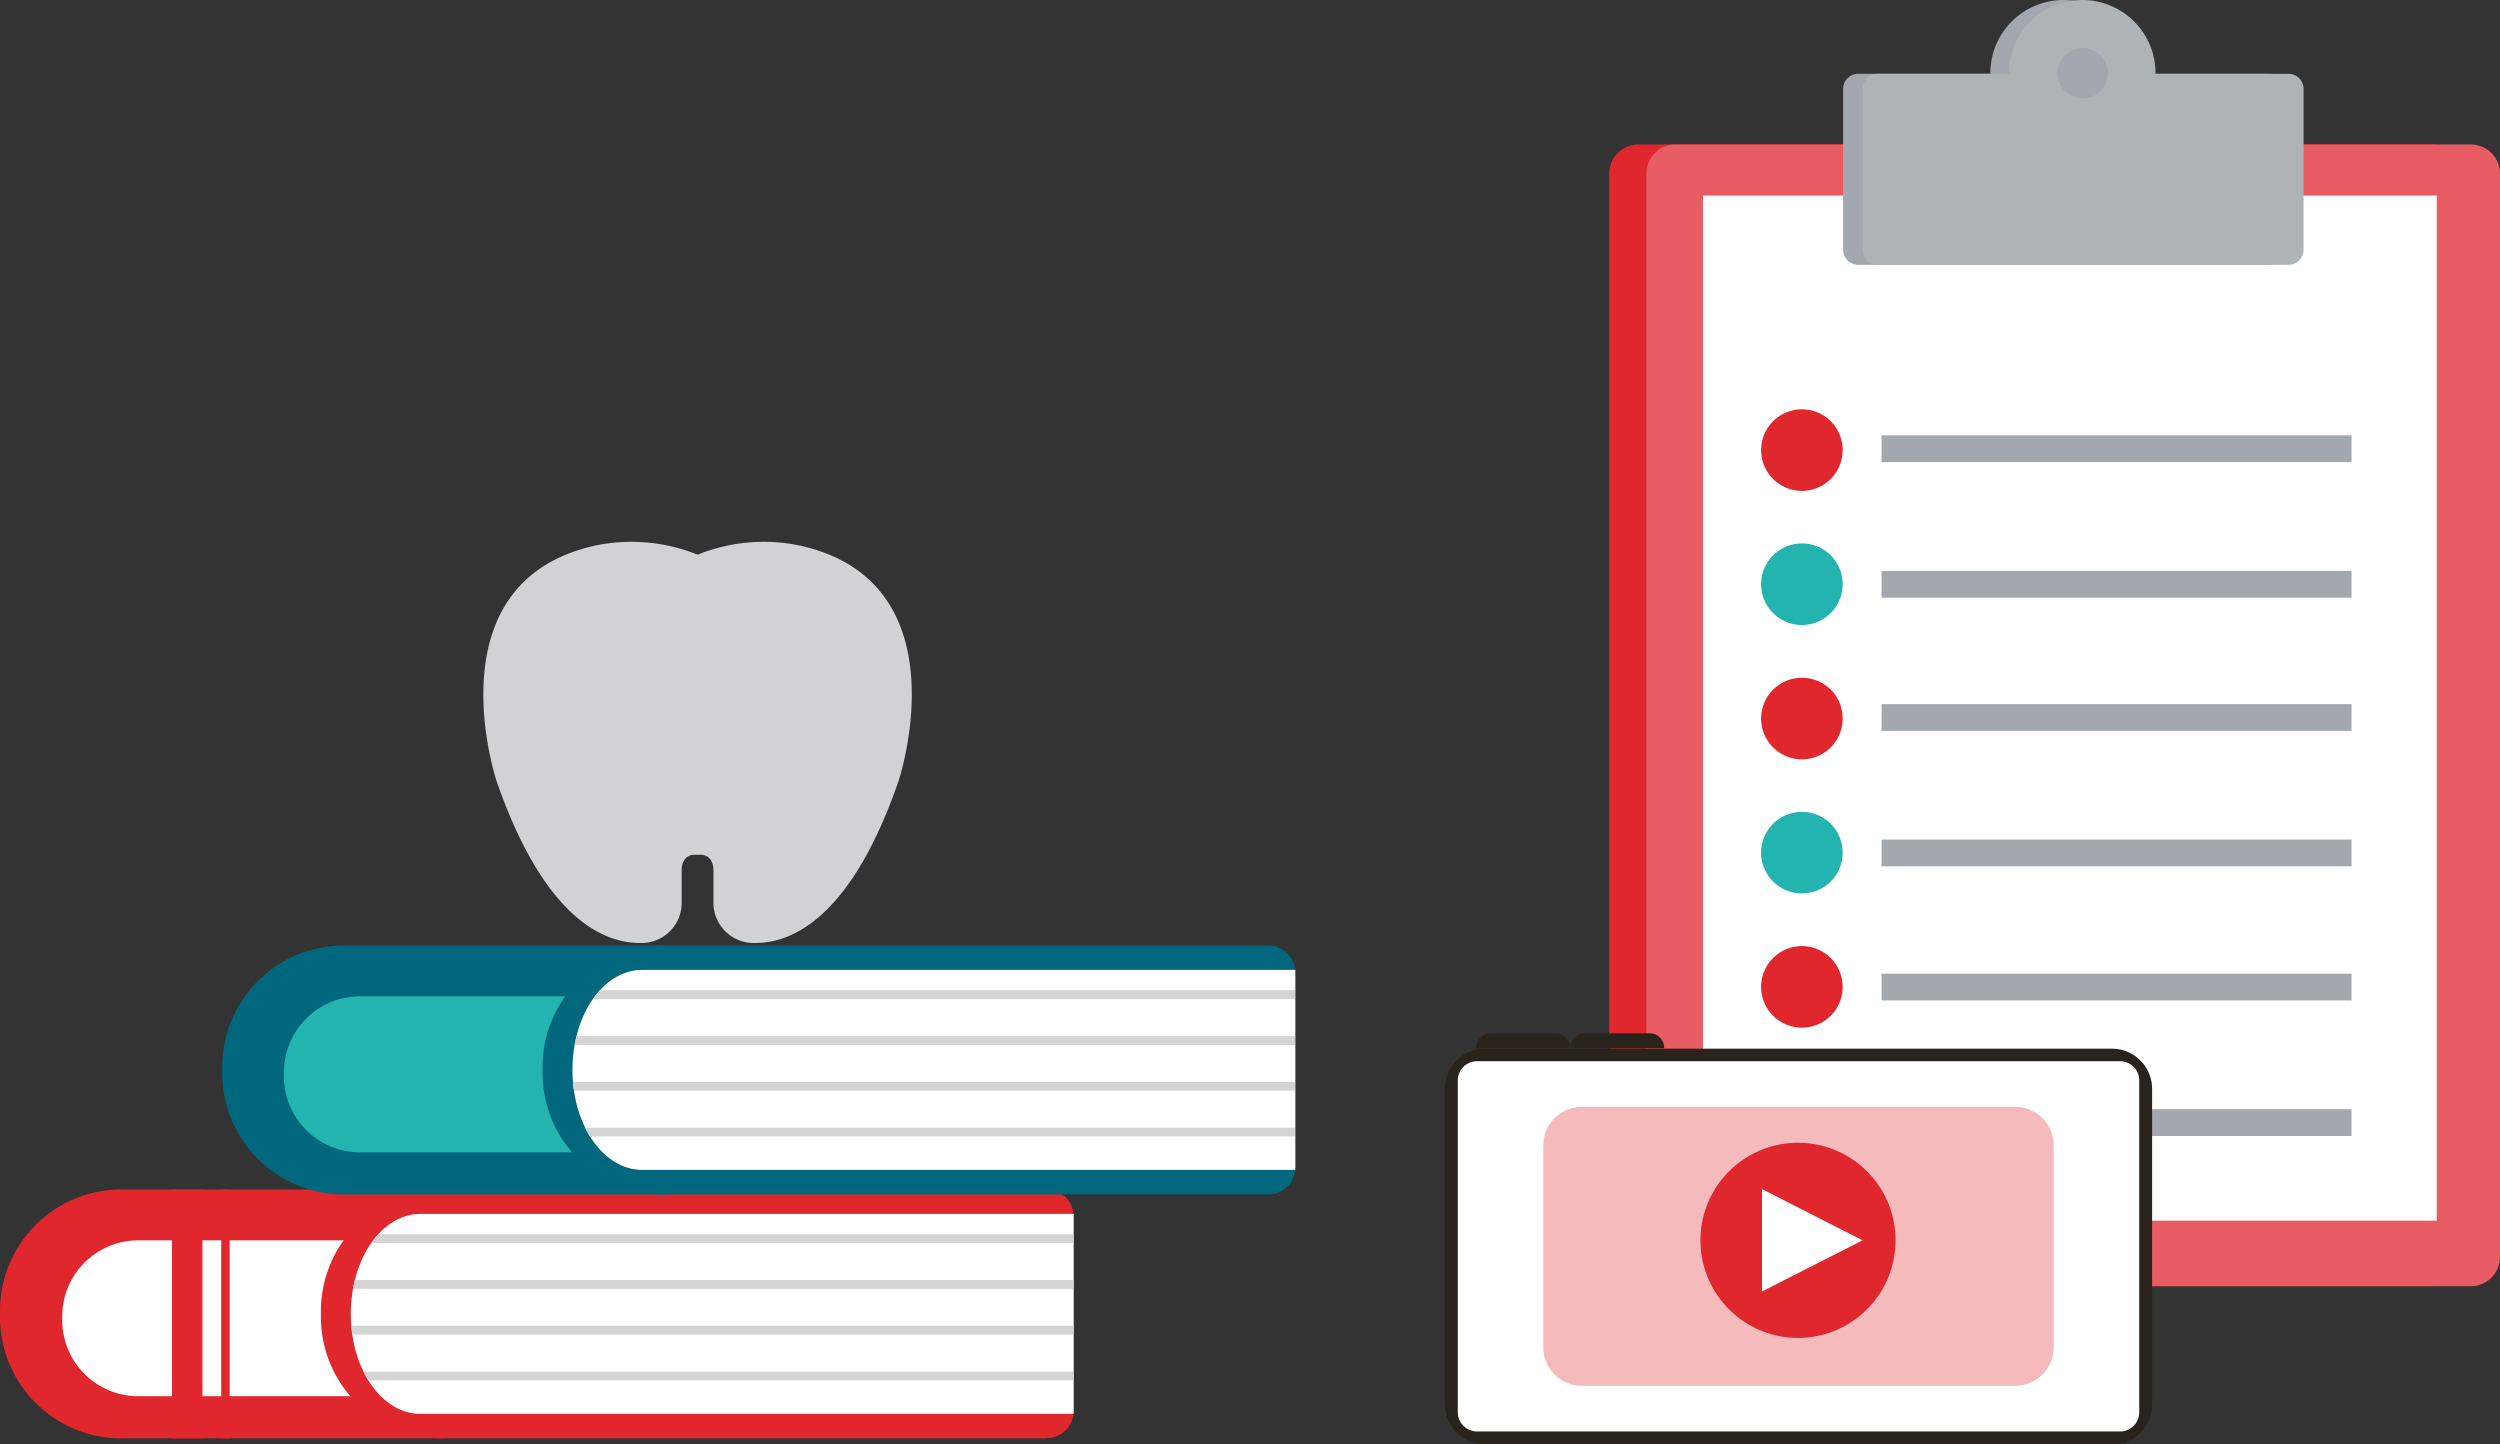 <svg xmlns="http://www.w3.org/2000/svg" xmlns:xlink="http://www.w3.org/1999/xlink" viewBox="0 0 225 129.99"><rect x="0" y="0" width="225" height="129.99" fill="#333333" stroke="none"/><defs><style>.cls-1{fill:none;}.cls-2{clip-path:url(#clip-path);}.cls-3{fill:#e0272d;}.cls-4{fill:#e85c64;}.cls-5{fill:#fff;}.cls-6{fill:#a3a8ae;}.cls-7{fill:#aeb3b5;}.cls-8{fill:#24b4af;}.cls-9{clip-path:url(#clip-path-4);}.cls-10{fill:#d4d4d4;}.cls-11{fill:#01677d;}.cls-12{clip-path:url(#clip-path-6);}.cls-13{fill:#d0d2d3;}.cls-14{fill:#29231b;}.cls-15{fill:#f4babc;}</style><clipPath id="clip-path" transform="translate(0 0)"><rect class="cls-1" width="225" height="129.99"/></clipPath><clipPath id="clip-path-4" transform="translate(0 0)"><path class="cls-1" d="M37.84,109.26c-3.46,0-6.27,4-6.27,9s2.81,9,6.27,9H96.63v-18Z"/></clipPath><clipPath id="clip-path-6" transform="translate(0 0)"><path class="cls-1" d="M57.78,87.31c-3.45,0-6.26,4-6.26,9s2.81,9,6.26,9h58.77v-18Z"/></clipPath></defs><g id="Layer_2" data-name="Layer 2"><g id="Layer_1-2" data-name="Layer 1"><g class="cls-2"><path class="cls-3" d="M219,115.76H147.45a2.63,2.63,0,0,1-2.62-2.63V15.65A2.63,2.63,0,0,1,147.45,13H219a2.63,2.63,0,0,1,2.62,2.63v97.48a2.63,2.63,0,0,1-2.62,2.63" transform="translate(0 0)"/><path class="cls-4" d="M222.38,115.76H150.79a2.63,2.63,0,0,1-2.62-2.63V15.65A2.63,2.63,0,0,1,150.79,13h71.59A2.63,2.63,0,0,1,225,15.65v97.48a2.63,2.63,0,0,1-2.62,2.63" transform="translate(0 0)"/></g><rect class="cls-5" x="153.27" y="17.6" width="66.04" height="92.26"/><g class="cls-2"><path class="cls-6" d="M192.31,6.59A6.59,6.59,0,1,1,185.72,0a6.59,6.59,0,0,1,6.59,6.59" transform="translate(0 0)"/><path class="cls-7" d="M194,6.59A6.59,6.59,0,1,1,187.45,0,6.59,6.59,0,0,1,194,6.59" transform="translate(0 0)"/><path class="cls-6" d="M204.24,23.83h-37a1.37,1.37,0,0,1-1.36-1.36V8a1.37,1.37,0,0,1,1.36-1.36h37A1.36,1.36,0,0,1,205.6,8V22.47a1.36,1.36,0,0,1-1.36,1.36" transform="translate(0 0)"/><path class="cls-7" d="M206,23.83h-37a1.36,1.36,0,0,1-1.36-1.36V8a1.36,1.36,0,0,1,1.36-1.36h37A1.36,1.36,0,0,1,207.32,8V22.47A1.36,1.36,0,0,1,206,23.83" transform="translate(0 0)"/><path class="cls-6" d="M189.72,6.59a2.27,2.27,0,1,1-2.27-2.27,2.27,2.27,0,0,1,2.27,2.27" transform="translate(0 0)"/><path class="cls-3" d="M165.84,40.5a3.67,3.67,0,1,1-3.66-3.66,3.66,3.66,0,0,1,3.66,3.66" transform="translate(0 0)"/><path class="cls-8" d="M165.84,52.58a3.67,3.67,0,1,1-3.66-3.67,3.66,3.66,0,0,1,3.66,3.67" transform="translate(0 0)"/><path class="cls-3" d="M165.84,64.66A3.67,3.67,0,1,1,162.18,61a3.66,3.66,0,0,1,3.66,3.67" transform="translate(0 0)"/><path class="cls-8" d="M165.84,76.74a3.67,3.67,0,1,1-3.66-3.67,3.66,3.66,0,0,1,3.66,3.67" transform="translate(0 0)"/><path class="cls-3" d="M165.84,88.82a3.67,3.67,0,1,1-3.66-3.67,3.67,3.67,0,0,1,3.66,3.67" transform="translate(0 0)"/><path class="cls-8" d="M165.84,100.9a3.67,3.67,0,1,1-3.66-3.67,3.67,3.67,0,0,1,3.66,3.67" transform="translate(0 0)"/></g><rect class="cls-6" x="169.34" y="39.18" width="42.3" height="2.41"/><rect class="cls-6" x="169.34" y="51.38" width="42.3" height="2.41"/><rect class="cls-6" x="169.34" y="63.37" width="42.3" height="2.41"/><rect class="cls-6" x="169.34" y="75.56" width="42.3" height="2.41"/><rect class="cls-6" x="169.34" y="87.63" width="42.3" height="2.41"/><rect class="cls-6" x="169.34" y="99.83" width="42.3" height="2.41"/><g class="cls-2"><path class="cls-3" d="M10.93,129.45H40.08v-22.4H10.93A10.93,10.93,0,0,0,0,118v.53a10.93,10.93,0,0,0,10.93,10.93" transform="translate(0 0)"/><path class="cls-5" d="M37,125.66H12.45a6.85,6.85,0,0,1-6.85-6.85v-.33a6.85,6.85,0,0,1,6.85-6.85H37Z" transform="translate(0 0)"/><path class="cls-3" d="M94.2,129.45H39.81a10.93,10.93,0,0,1-10.93-10.93V118a10.94,10.94,0,0,1,10.93-10.94H94.2a2.43,2.43,0,0,1,2.43,2.43V127a2.42,2.42,0,0,1-2.43,2.42" transform="translate(0 0)"/><path class="cls-5" d="M37.84,127.25c-3.46,0-6.27-4-6.27-9s2.81-9,6.27-9H96.63v18Z" transform="translate(0 0)"/></g><g class="cls-9"><rect class="cls-10" x="32.21" y="111.08" width="66.71" height="0.79"/><rect class="cls-10" x="31.27" y="115.2" width="70.25" height="0.79"/><rect class="cls-10" x="31.27" y="119.32" width="70.25" height="0.79"/><rect class="cls-10" x="31.27" y="123.44" width="70.25" height="0.79"/></g><rect class="cls-3" x="15.48" y="107.06" width="2.74" height="22.4"/><rect class="cls-3" x="19.91" y="107.06" width="0.76" height="22.4"/><g class="cls-2"><path class="cls-11" d="M30.88,107.5H60V85.1H30.88A10.93,10.93,0,0,0,20,96v.54A10.93,10.93,0,0,0,30.88,107.5" transform="translate(0 0)"/><path class="cls-8" d="M56.91,103.71H32.4a6.85,6.85,0,0,1-6.85-6.85v-.34a6.85,6.85,0,0,1,6.85-6.85H56.91Z" transform="translate(0 0)"/><path class="cls-11" d="M114.15,107.5H59.76A10.93,10.93,0,0,1,48.83,96.57V96A10.93,10.93,0,0,1,59.76,85.1h54.39a2.43,2.43,0,0,1,2.43,2.43v17.54a2.43,2.43,0,0,1-2.43,2.43" transform="translate(0 0)"/><path class="cls-5" d="M57.78,105.29c-3.45,0-6.26-4-6.26-9s2.81-9,6.26-9h58.8v18Z" transform="translate(0 0)"/></g><g class="cls-12"><rect class="cls-10" x="52.16" y="89.12" width="66.71" height="0.79"/><rect class="cls-10" x="51.22" y="93.25" width="70.25" height="0.79"/><rect class="cls-10" x="51.22" y="97.37" width="70.25" height="0.79"/><rect class="cls-10" x="51.22" y="101.49" width="70.25" height="0.79"/></g><g class="cls-2"><path class="cls-13" d="M62.76,49.91a15.93,15.93,0,0,0-9.14-.82c-14.92,3.26-8.93,21.2-8.93,21.2C48.81,82.2,54,84.87,57.59,84.87a3.62,3.62,0,0,0,3.76-3.49v-3c0-1.58,1.21-1.45,1.21-1.45H63s1.21-.13,1.21,1.45v3a3.63,3.63,0,0,0,3.76,3.49c3.62,0,8.78-2.67,12.9-14.58,0,0,6-17.94-8.93-21.2a15.9,15.9,0,0,0-9.13.82" transform="translate(0 0)"/><path class="cls-14" d="M190.07,130H133.66a3.62,3.62,0,0,1-3.62-3.62V98a3.62,3.62,0,0,1,3.62-3.62h56.41A3.62,3.62,0,0,1,193.69,98v28.4a3.62,3.62,0,0,1-3.62,3.62" transform="translate(0 0)"/><path class="cls-5" d="M131.2,127.1V97.23a1.73,1.73,0,0,1,1.73-1.72h57.88a1.72,1.72,0,0,1,1.72,1.72V127.1a1.72,1.72,0,0,1-1.72,1.73H132.93a1.73,1.73,0,0,1-1.73-1.73" transform="translate(0 0)"/><path class="cls-15" d="M181.36,99.62h-39a3.46,3.46,0,0,0-3.46,3.46v18.18a3.46,3.46,0,0,0,3.46,3.46h39a3.46,3.46,0,0,0,3.47-3.46V103.08a3.46,3.46,0,0,0-3.47-3.46" transform="translate(0 0)"/><path class="cls-3" d="M170.6,111.63a8.78,8.78,0,1,1-8.77-8.78,8.77,8.77,0,0,1,8.77,8.78" transform="translate(0 0)"/></g><polygon class="cls-5" points="158.58 107.02 158.58 116.23 167.63 111.63 158.58 107.02"/><g class="cls-2"><path class="cls-14" d="M141.33,94.35h-8.45v0A1.29,1.29,0,0,1,134.17,93H140a1.29,1.29,0,0,1,1.29,1.28Z" transform="translate(0 0)"/><path class="cls-14" d="M149.77,94.35h-8.44v0A1.28,1.28,0,0,1,142.61,93h5.88a1.28,1.28,0,0,1,1.28,1.28Z" transform="translate(0 0)"/></g></g></g></svg>
